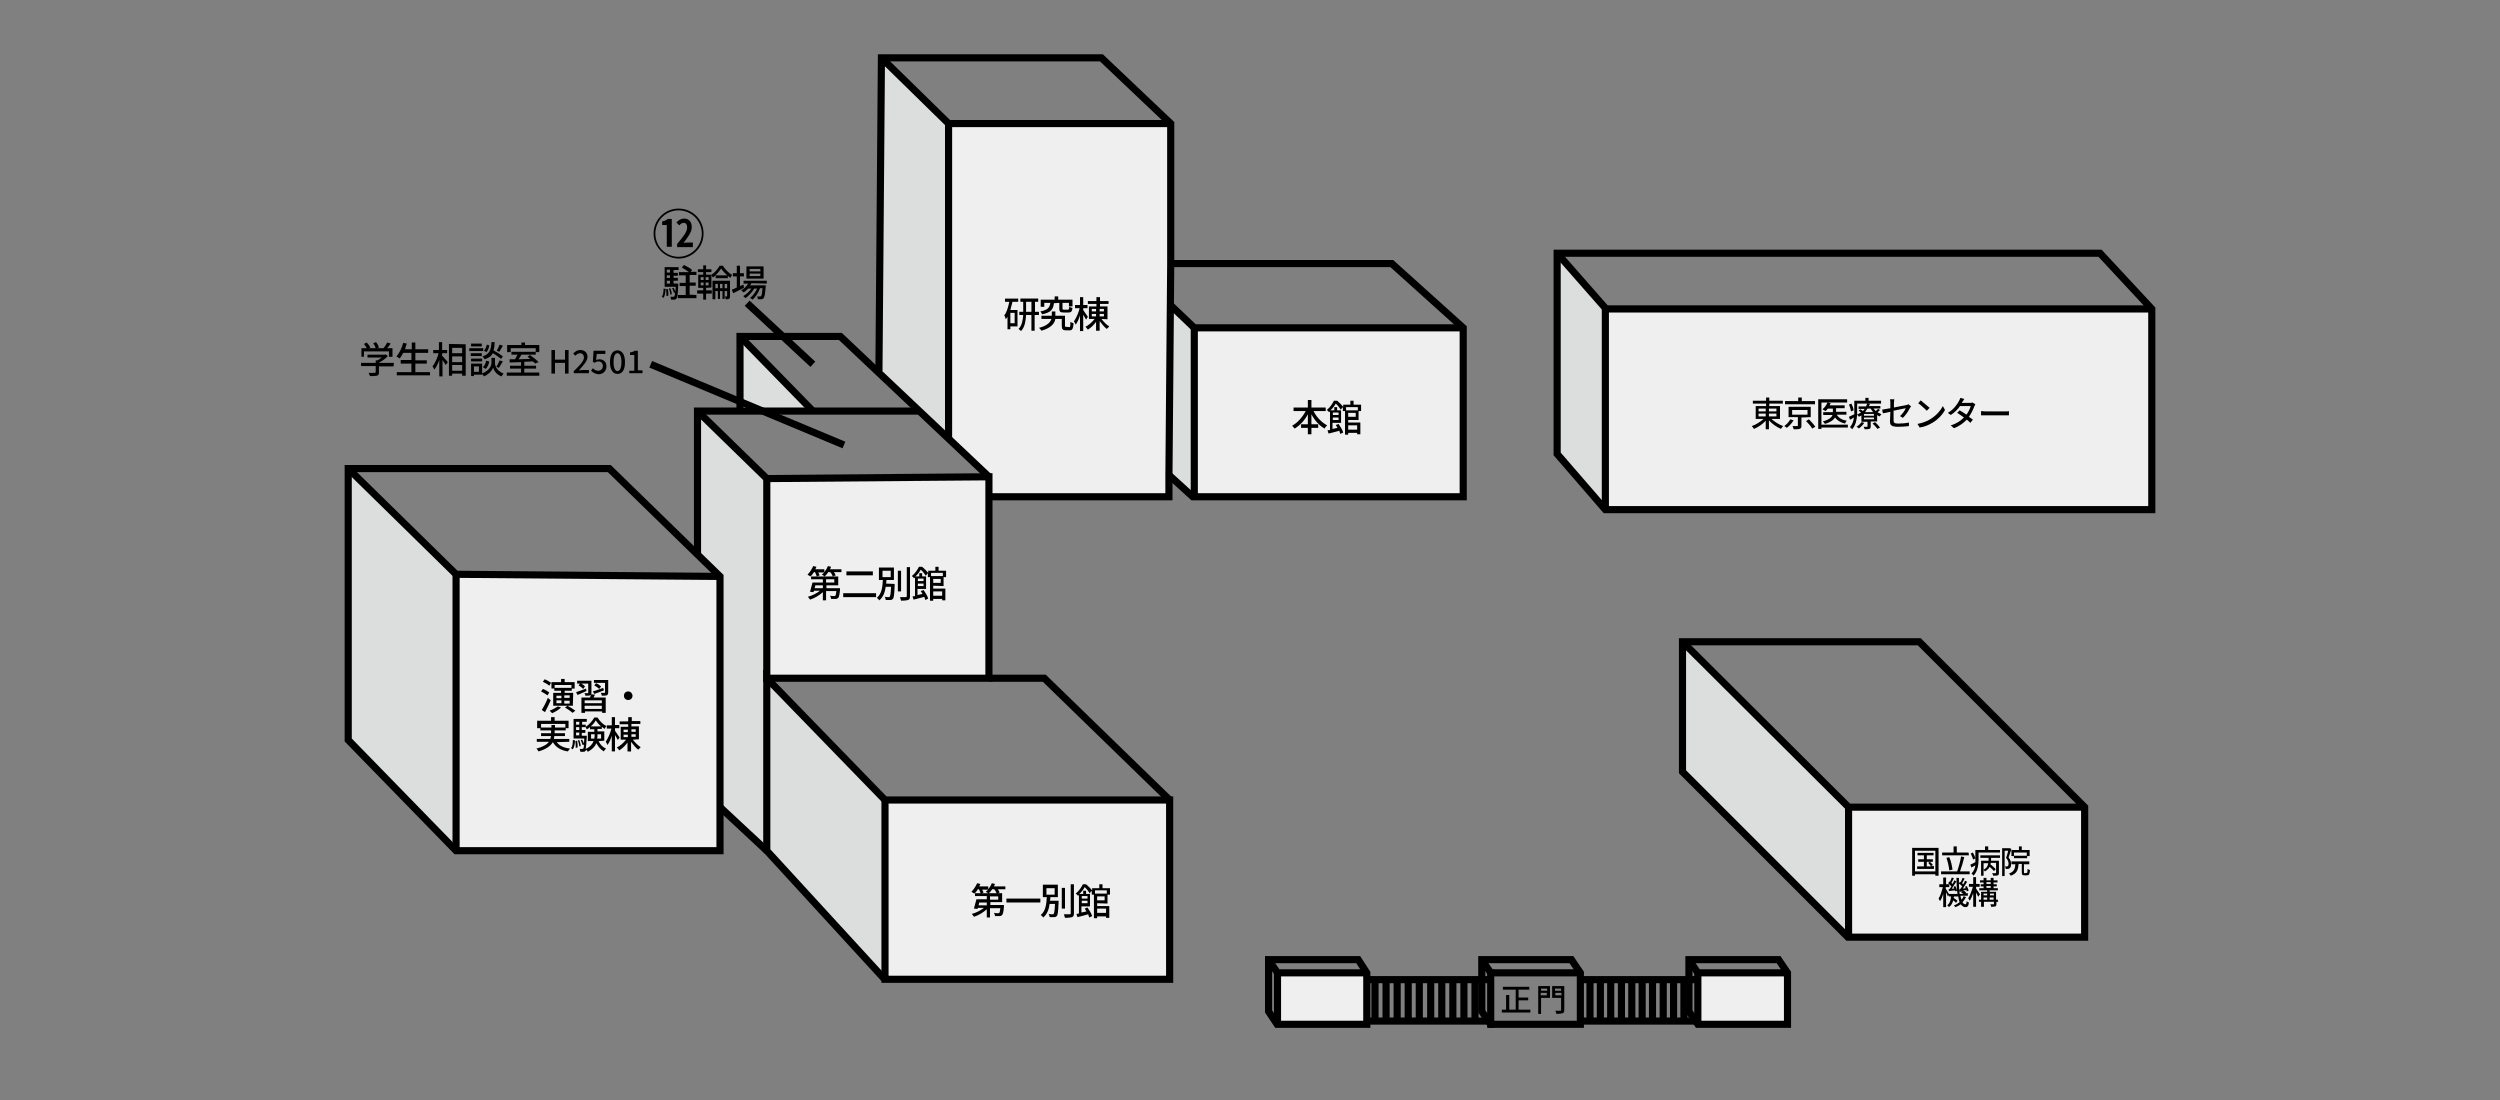 <?xml version="1.0" encoding="utf-8"?>
<!-- Generator: Adobe Illustrator 24.0.0, SVG Export Plug-In . SVG Version: 6.00 Build 0)  -->
<svg version="1.1" id="レイヤー_1" xmlns="http://www.w3.org/2000/svg" xmlns:xlink="http://www.w3.org/1999/xlink" x="0px"
	 y="0px" viewBox="0 0 700 308" style="enable-background:new 0 0 700 308;" xml:space="preserve">
<rect x="0" y="0" width="700" height="308" fill="#808080" stroke="none"/>
<style type="text/css">
	.st0{fill:#EFEFEF;}
	.st1{fill:#DCDDDD;}
	.st2{fill:none;stroke:#000000;stroke-width:2;stroke-linecap:square;stroke-miterlimit:10;}
	.st3{fill:none;stroke:#000000;stroke-width:2;stroke-miterlimit:10;}
	.st4{fill:none;stroke:#000000;stroke-width:2;stroke-linejoin:bevel;stroke-miterlimit:10;}
</style>
<g id="レイヤー_4">
	<rect x="448.9" y="86.5" class="st0" width="153.6" height="56.2"/>
	<polyline class="st0" points="265.6,34.6 327.3,34.6 327.3,139.1 277.6,139.1 277.6,134 264.9,122.2 264.9,34.6 	"/>
	<rect x="334.4" y="91.8" class="st0" width="75.3" height="47.3"/>
	<rect x="214.7" y="134" class="st0" width="62.2" height="55.9"/>
	<rect x="247.8" y="224" class="st0" width="79.7" height="50.2"/>
	<rect x="127.7" y="160.8" class="st0" width="73.9" height="77.3"/>
	<rect x="357.7" y="272.4" class="st0" width="25.1" height="14.4"/>
	<rect x="475.4" y="272.4" class="st0" width="25.1" height="14.4"/>
	<polygon class="st1" points="98.2,131.9 98.2,207.2 127.7,238.2 127.7,160.8 	"/>
	<polygon class="st1" points="195.3,115.1 214.7,134 214.7,189.9 247.8,224 247.8,274.3 201.6,225.4 201.6,160.8 195.3,155.2 	"/>
	<polygon class="st1" points="207.2,94.2 227.6,115.1 207.2,115.3 	"/>
	<polygon class="st1" points="247.6,17 265.6,34.6 264.9,122.2 246.1,103.9 	"/>
	<polygon class="st1" points="334.4,91.8 334.4,139.1 327,132.8 327,85.4 	"/>
	<polygon class="st1" points="436.6,70.9 449.5,86.5 449.5,142.7 436.6,127.1 	"/>
	<polygon class="st1" points="471.1,179.7 517.6,226 517.6,262.4 471.1,216.1 	"/>
	<rect x="517.6" y="226" class="st0" width="66.2" height="36.4"/>
</g>
<g id="レイヤー_2_1_">
	<polygon class="st2" points="537.4,179.7 471.1,179.7 471.1,216.1 517.4,262.4 583.7,262.4 583.7,226 	"/>
	<polygon class="st2" points="588,70.9 436,70.9 436,127.1 449.5,142.7 602.5,142.7 602.5,86.5 	"/>
	<polyline class="st3" points="327.4,133.1 334,139.1 409.7,139.1 409.7,91.8 389.7,73.8 327.8,73.8 	"/>
	<polygon class="st2" points="498,268.7 472.9,268.7 472.9,283.2 475.4,286.8 500.5,286.8 500.5,272.4 	"/>
	<g>
		<polygon class="st2" points="440,268.7 414.9,268.7 414.9,283.2 417.4,286.8 442.5,286.8 442.5,272.4 		"/>
		<polygon class="st2" points="355.2,268.7 355.2,283.2 357.6,286.8 382.7,286.8 382.7,272.4 380.3,268.7 		"/>
	</g>
	<path class="st2" d="M355.2,268.7"/>
	<polyline class="st3" points="500.5,272.4 475.4,272.4 472.9,268.7 	"/>
	<polyline class="st3" points="442.5,272.4 417.4,272.4 414.9,268.7 	"/>
	<line class="st2" x1="417.4" y1="286.8" x2="417.4" y2="272.4"/>
	<polyline class="st3" points="382.7,272.4 357.7,272.4 355.2,268.7 	"/>
	<line class="st3" x1="357.7" y1="272.4" x2="357.7" y2="286.8"/>
	<line class="st3" x1="475.4" y1="272.4" x2="475.4" y2="286.8"/>
	<polyline class="st3" points="602.5,86.5 449.7,86.5 436,70.9 	"/>
	<polyline class="st3" points="583.7,226 517.6,226 471.1,179.7 	"/>
	<line class="st3" x1="517.6" y1="226" x2="517.6" y2="262.4"/>
	<polyline class="st3" points="246.1,103.9 246.8,16.2 308.4,16.2 327.8,34.6 327.8,73.8 327.3,133.1 327.3,139.1 277.6,139.1 	"/>
	<polyline class="st4" points="409.7,91.8 334.4,91.8 327.7,85.4 	"/>
	<polyline class="st4" points="327.8,34.6 265.6,34.6 246.8,16.2 	"/>
	<line class="st4" x1="265.6" y1="34.6" x2="265.6" y2="122.8"/>
	<polygon class="st3" points="276.9,133.5 276.9,189.9 214.7,189.9 214.7,134 	"/>
	<polyline class="st3" points="276.9,133.5 235.3,94.2 207.2,94.2 207.2,115.3 	"/>
	<polyline class="st3" points="257.4,115.1 195.3,115.1 195.3,155.2 	"/>
	<rect x="247.8" y="224" class="st3" width="79.7" height="50.2"/>
	<polyline class="st3" points="327.5,224 292.4,189.9 277,189.9 	"/>
	<polyline class="st3" points="247.8,274.3 214.7,238.2 214.7,189.9 247.8,224 	"/>
	<line class="st3" x1="214.7" y1="238.2" x2="201.6" y2="226"/>
	<polygon class="st3" points="170.6,131.2 201.6,161.4 201.6,238.2 127.7,238.2 97.5,207.2 97.5,131.2 	"/>
	<polyline class="st3" points="97.5,131.2 127.7,160.8 201.6,161.4 	"/>
	<line class="st3" x1="127.7" y1="160.8" x2="127.7" y2="238.2"/>
	<line class="st3" x1="214.7" y1="134" x2="195.3" y2="115.1"/>
	<line class="st3" x1="227.6" y1="115.1" x2="207.2" y2="94.2"/>
	<line class="st3" x1="334.4" y1="91.8" x2="334.4" y2="139.1"/>
	<line class="st3" x1="449.5" y1="142.7" x2="449.5" y2="86.5"/>
</g>
<g id="レイヤー_3">
	<g>
		<path d="M281.5,248.2v0.8h-2.1c0.2,0.3,0.4,0.6,0.5,0.9l-0.8,0.3c-0.1-0.3-0.4-0.8-0.7-1.2h-0.6c-0.3,0.5-0.7,0.9-1,1.2
			c-0.2-0.2-0.6-0.4-0.8-0.5c0.2-0.2,0.5-0.4,0.7-0.6H275c0.2,0.3,0.3,0.6,0.4,0.8l-0.8,0.3c-0.1-0.3-0.3-0.8-0.5-1.2h-0.3
			c-0.3,0.5-0.6,0.9-1,1.2c-0.2-0.1-0.6-0.4-0.8-0.5c0.6-0.6,1.2-1.5,1.6-2.4l0.9,0.2c-0.1,0.2-0.2,0.4-0.3,0.7h2.5v0.8
			c0.4-0.5,0.8-1.1,1-1.7l0.9,0.2c-0.1,0.2-0.2,0.5-0.3,0.7H281.5z M281.1,253.5c0,0,0,0.2,0,0.4c-0.1,1.4-0.3,2.1-0.5,2.3
			s-0.4,0.3-0.7,0.3c-0.3,0-0.8,0-1.3,0c0-0.3-0.1-0.6-0.3-0.9c0.5,0.1,0.9,0.1,1.1,0.1s0.3,0,0.4-0.1s0.2-0.5,0.3-1.3h-2.9v2.6
			h-0.9v-2.3c-1,0.9-2.3,1.7-3.6,2.1c-0.1-0.2-0.4-0.6-0.6-0.8c1.2-0.3,2.5-1,3.4-1.7h-1.7l-0.1,0.3l-1-0.1c0.2-0.7,0.5-1.8,0.7-2.6
			h2.9v-0.9H273v-0.8h7.6v2.5h-3.3v0.8h3.8V253.5z M274.2,252.7c-0.1,0.3-0.1,0.5-0.2,0.8h2.3v-0.8H274.2z M277.2,251.9h2.3V251
			h-2.3V251.9z"/>
		<path d="M291.3,251.6v1.1h-9.5v-1.1H291.3z"/>
		<path d="M296.4,252.3c0,0,0,0.3,0,0.4c-0.1,2.5-0.2,3.5-0.5,3.8c-0.2,0.2-0.4,0.3-0.7,0.3c-0.3,0-0.8,0-1.3,0
			c0-0.3-0.1-0.6-0.3-0.9c0.5,0.1,0.9,0.1,1.1,0.1s0.3,0,0.3-0.1c0.2-0.2,0.3-0.9,0.4-2.8h-1.5c-0.2,1.5-0.7,2.9-1.8,3.8
			c-0.1-0.2-0.4-0.5-0.7-0.7c1.4-1.1,1.6-3.1,1.7-5H292v-3.5h4.2v3.5h-2.1c0,0.3,0,0.7-0.1,1h2.4V252.3z M293,250.5h2.3v-1.8H293
			V250.5z M298.2,254.4h-0.9v-5.8h0.9V254.4z M300.7,247.6v8.1c0,0.6-0.1,0.9-0.5,1.1c-0.4,0.1-1,0.2-2,0.2c-0.1-0.3-0.2-0.7-0.3-1
			c0.7,0,1.4,0,1.6,0s0.3-0.1,0.3-0.3v-8.1H300.7z"/>
		<path d="M307.2,252.9v0.8h3.4v3.3h-0.9v-0.4h-2.5v0.5h-0.9v-6.6h-0.6v-1.1l-0.6,0.7c-0.3-0.5-0.8-1.2-1.4-1.7
			c-0.3,0.6-0.8,1.3-1.5,1.9h1.1v-0.9h0.8v0.9h1.1v3.5h-2.4v1.7c0.4-0.1,0.9-0.2,1.4-0.3c-0.2-0.3-0.3-0.6-0.5-0.8l0.8-0.3
			c0.5,0.7,1.1,1.7,1.3,2.4l-0.8,0.4c-0.1-0.2-0.2-0.6-0.3-0.9c-1.1,0.3-2.1,0.6-3,0.8l-0.3-0.9c0.2,0,0.4-0.1,0.7-0.1v-5.2
			c-0.1,0.1-0.2,0.2-0.3,0.2c-0.1-0.2-0.4-0.5-0.6-0.6c1-0.8,1.6-1.8,2-2.6h0.9c0.6,0.5,1.3,1.2,1.7,1.7v-0.6h2v-1.1h0.9v1.1h2.1
			v1.8h-0.7v2.5L307.2,252.9L307.2,252.9z M302.9,250.9v0.7h1.6v-0.7H302.9z M304.5,252.9v-0.7h-1.6v0.7H304.5z M306.6,249.3v0.9
			h3.3v-0.9H306.6z M309.3,251h-2.1v1.1h2.1V251z M307.2,254.4v1.2h2.5v-1.2H307.2z"/>
	</g>
	<g>
		<path d="M542.8,237.4v7.8h-0.9v-0.4h-5.7v0.4h-0.8v-7.8L542.8,237.4L542.8,237.4z M541.9,244v-5.8h-5.7v5.8H541.9z M541.5,242.6
			v0.7h-4.7v-0.7h1.9v-1.3h-1.6v-0.7h1.6v-1.1h-1.8v-0.7h4.5v0.7h-1.9v1.1h1.7v0.7h-1.7v1.3h1.2c-0.2-0.3-0.5-0.7-0.8-1l0.5-0.3
			c0.3,0.3,0.7,0.7,0.8,0.9l-0.5,0.3h0.8V242.6z"/>
		<path d="M551.5,244v0.8h-8V244h4.5c0.4-1.1,0.9-2.9,1.1-4.2l0.9,0.2c-0.3,1.3-0.8,2.9-1.2,4H551.5z M551.3,239.5h-7.5v-0.8h3.2
			V237h0.9v1.7h3.3L551.3,239.5L551.3,239.5z M545.8,243.7c-0.1-1-0.4-2.4-0.8-3.5l0.8-0.2c0.5,1.1,0.8,2.6,0.9,3.5L545.8,243.7z"/>
		<path d="M560,238v0.7h-6v1.9c0,1.4-0.2,3.3-1.4,4.6c-0.1-0.2-0.4-0.5-0.6-0.6c0.7-0.7,1-1.5,1.1-2.3c-0.4,0.2-0.7,0.4-1.1,0.6
			l-0.3-0.8c0.4-0.2,0.9-0.4,1.4-0.7c0-0.3,0-0.6,0-0.8V238h2.7v-1h0.9v1L560,238L560,238z M552.5,240.7c-0.1-0.4-0.4-1.1-0.7-1.7
			l0.6-0.3c0.3,0.5,0.6,1.2,0.7,1.6L552.5,240.7z M554.4,239.5h5.6v0.7h-2.5v0.8h2.2v3.4c0,0.4-0.1,0.6-0.3,0.7
			c-0.3,0.1-0.7,0.1-1.3,0.1c0-0.2-0.2-0.5-0.3-0.7c0.4,0,0.8,0,0.9,0c0.1,0,0.2,0,0.2-0.2v-2.7h-1.5c0,0.1,0,0.3-0.1,0.4
			c0.5,0.4,1.2,1,1.5,1.4l-0.5,0.5c-0.3-0.3-0.7-0.8-1.2-1.2c-0.2,0.5-0.7,0.9-1.3,1.3c-0.1-0.1-0.3-0.3-0.4-0.5v1.7h-0.7V241h2.1
			v-0.8h-2.3v-0.7H554.4z M555.4,243.5c1-0.5,1.2-1.2,1.3-1.8h-1.3V243.5z"/>
		<path d="M563.2,237.7c-0.2,0.8-0.6,1.7-0.8,2.4c0.6,0.7,0.7,1.3,0.7,1.9c0,0.5-0.1,0.9-0.4,1.1c-0.1,0.1-0.3,0.2-0.5,0.2
			s-0.4,0-0.6,0c0-0.2-0.1-0.5-0.2-0.7c0.2,0,0.3,0,0.5,0c0.1,0,0.2,0,0.3-0.1s0.2-0.3,0.2-0.6c0-0.4-0.1-1-0.7-1.7
			c0.2-0.6,0.5-1.4,0.6-2h-1v7.1h-0.7v-7.8h2h0.1L563.2,237.7z M567.5,244.4c0.2,0,0.2-0.1,0.2-1.1c0.2,0.1,0.5,0.3,0.7,0.3
			c-0.1,1.2-0.3,1.5-0.8,1.5h-0.7c-0.7,0-0.8-0.2-0.8-1v-2.2h-0.9c-0.1,1.7-0.5,2.7-2.2,3.3c-0.1-0.2-0.3-0.5-0.5-0.6
			c1.4-0.5,1.7-1.3,1.8-2.6h-1.1v-0.8h5v0.8h-1.5v2.2c0,0.2,0,0.3,0.2,0.3L567.5,244.4L567.5,244.4z M565.3,238v-1h0.8v1h2.2v1.7
			h-0.7v0.6h-3.7v-0.6h-0.7V238H565.3z M567.5,238.7h-3.6v0.9h3.6V238.7z"/>
	</g>
	<g>
		<path d="M550.5,251.2c-0.3,0.5-0.6,1-1,1.4c0.2,0.4,0.5,0.6,0.8,0.6c0.2,0,0.3-0.2,0.4-0.9c0.1,0.2,0.4,0.3,0.6,0.4
			c-0.1,1-0.4,1.3-1,1.3c-0.5,0-0.9-0.3-1.3-0.8c-0.4,0.3-0.9,0.6-1.5,0.8c-0.1-0.1-0.3-0.4-0.4-0.5c0.6-0.2,1.1-0.5,1.6-0.9
			c-0.2-0.4-0.3-1-0.4-1.6h-1.2c0,0.2,0,0.3-0.1,0.4c0.4,0.3,0.9,0.6,1.1,0.8l-0.4,0.6c-0.2-0.2-0.5-0.5-0.8-0.7
			c-0.2,0.7-0.5,1.4-1.2,1.9c-0.1-0.2-0.3-0.4-0.5-0.5c0.8-0.6,1-1.5,1.1-2.5h-0.6v-0.4l-0.3,0.4c-0.1-0.3-0.3-0.8-0.5-1.2v4.2h-0.8
			v-3.8c-0.2,0.8-0.5,1.6-0.9,2.1c-0.1-0.2-0.3-0.5-0.4-0.7c0.5-0.7,0.9-2.1,1.2-3.2h-1v-0.8h1.1v-1.9h0.8v1.9h0.9v0.8h-1v0.4
			c0.2,0.3,0.7,1.2,0.9,1.5h2.4c-0.2-1.3-0.3-2.8-0.3-4.5h0.7c0,0.5,0,1,0,1.5l0.3-0.4c0.1,0,0.1,0.1,0.2,0.1
			c0.2-0.4,0.4-0.8,0.5-1.2l0.6,0.2c-0.2,0.4-0.5,0.9-0.7,1.3c0.1,0.1,0.2,0.2,0.3,0.3c0.2-0.3,0.4-0.7,0.5-1l0.6,0.3
			c-0.4,0.6-0.8,1.3-1.2,1.9l0.8-0.1c-0.1-0.2-0.1-0.3-0.2-0.4l0.5-0.2c0.2,0.4,0.5,1,0.5,1.3l-0.5,0.2c0-0.1-0.1-0.2-0.1-0.4
			c-0.3,0-0.6,0.1-0.9,0.1c0.3,0.2,0.7,0.4,0.8,0.6l-0.2,0.2h0.7v0.7h-2.1c0.1,0.4,0.2,0.8,0.3,1.1c0.3-0.3,0.5-0.6,0.6-1
			L550.5,251.2z M545.8,249c0.2-0.2,0.4-0.5,0.6-0.8c-0.2-0.3-0.6-0.6-0.9-0.9l0.3-0.5c0.1,0,0.1,0.1,0.2,0.1
			c0.2-0.4,0.4-0.9,0.5-1.2l0.6,0.2c-0.2,0.4-0.5,0.9-0.7,1.3c0.1,0.1,0.2,0.2,0.3,0.3c0.2-0.3,0.4-0.7,0.5-1l0.6,0.3
			c-0.4,0.6-0.9,1.4-1.3,2h0.7c-0.1-0.2-0.1-0.3-0.2-0.5l0.5-0.2c0.2,0.4,0.4,1,0.5,1.3l-0.5,0.2c0-0.1,0-0.2-0.1-0.3
			c-0.6,0.1-1.2,0.1-1.7,0.2l-0.1-0.6L545.8,249z M548.9,248.9c0.2-0.2,0.3-0.5,0.5-0.7c-0.2-0.3-0.6-0.6-0.9-0.8
			c0,1.1,0.1,2,0.2,2.9h1c-0.2-0.2-0.4-0.3-0.6-0.4l0.4-0.3l-0.8,0.1l-0.1-0.6L548.9,248.9z"/>
		<path d="M553.9,251.1c-0.1-0.3-0.4-0.8-0.6-1.2v4h-0.8v-3.8c-0.3,0.8-0.6,1.6-1,2.1c-0.1-0.2-0.3-0.5-0.4-0.7
			c0.5-0.7,1-2.1,1.3-3.2h-1.1v-0.8h1.2v-1.9h0.8v1.9h1v0.8h-1v0.5c0.2,0.3,0.9,1.3,1.1,1.6L553.9,251.1z M559.5,252.5H559v0.6
			c0,0.4-0.1,0.6-0.3,0.7c-0.3,0.1-0.7,0.1-1.2,0.1c0-0.2-0.1-0.5-0.2-0.7c0.4,0,0.8,0,0.9,0c0.1,0,0.1,0,0.1-0.1v-0.6h-2.8v1.4
			h-0.8v-1.4h-0.6v-0.6h0.6v-2.2h1.7v-0.4h-2.2v-0.6h1.2v-0.5h-0.8v-0.6h0.8v-0.5h-1v-0.6h1v-0.7h0.8v0.7h1.2v-0.7h0.8v0.7h1.1v0.6
			h-1.1v0.5h0.9v0.6h-0.9v0.5h1.2v0.6h-2.3v0.4h1.8v2.2h0.5L559.5,252.5L559.5,252.5z M555.4,250.2v0.5h1v-0.5H555.4z M555.4,251.9
			h1v-0.6h-1V251.9z M556.2,247.5h1.2V247h-1.2V247.5z M556.2,248.6h1.2v-0.5h-1.2V248.6z M557.2,250.2v0.5h1.1v-0.5H557.2z
			 M558.2,251.9v-0.6h-1.1v0.6H558.2z"/>
	</g>
	<g>
		<path d="M428.5,282.7v0.8h-8v-0.8h1.2v-4.1h0.9v4.1h1.8v-5.6h-3.6v-0.8h7.4v0.8h-3v2.2h2.7v0.8h-2.7v2.6H428.5z"/>
		<path d="M433.9,279.4h-2.4v4.5h-0.8v-7.8h3.3v3.3H433.9z M431.5,276.8v0.6h1.7v-0.6H431.5z M433.1,278.7V278h-1.7v0.7H433.1z
			 M438,282.8c0,0.5-0.1,0.8-0.5,0.9c-0.3,0.1-0.9,0.2-1.7,0.2c0-0.2-0.2-0.6-0.3-0.9c0.6,0,1.2,0,1.4,0c0.2,0,0.2-0.1,0.2-0.2v-3.4
			h-2.5v-3.3h3.4V282.8z M435.4,276.8v0.6h1.7v-0.6H435.4z M437.2,278.7V278h-1.7v0.7H437.2z"/>
	</g>
	<g>
		<path d="M235.6,159.4v0.8h-2.1c0.2,0.3,0.4,0.6,0.5,0.9l-0.8,0.3c-0.1-0.3-0.4-0.8-0.7-1.2h-0.6c-0.3,0.5-0.7,0.9-1,1.2
			c-0.2-0.2-0.6-0.4-0.8-0.5c0.2-0.2,0.5-0.4,0.7-0.6h-1.7c0.2,0.3,0.3,0.6,0.4,0.8l-0.8,0.3c-0.1-0.3-0.3-0.8-0.5-1.2h-0.3
			c-0.3,0.5-0.6,0.9-1,1.2c-0.2-0.1-0.6-0.4-0.8-0.5c0.6-0.6,1.2-1.5,1.6-2.4l0.9,0.2c-0.1,0.2-0.2,0.4-0.3,0.7h2.5v0.8
			c0.4-0.5,0.8-1.1,1-1.7l0.9,0.2c-0.1,0.2-0.2,0.5-0.3,0.7H235.6z M235.2,164.7c0,0,0,0.2,0,0.4c-0.1,1.4-0.3,2.1-0.5,2.3
			s-0.4,0.3-0.7,0.3s-0.8,0-1.3,0c0-0.3-0.1-0.6-0.3-0.9c0.5,0.1,0.9,0.1,1.1,0.1c0.2,0,0.3,0,0.4-0.1c0.1-0.1,0.2-0.5,0.3-1.3h-2.9
			v2.6h-0.9v-2.3c-1,0.9-2.3,1.7-3.6,2.1c-0.1-0.2-0.4-0.6-0.6-0.8c1.2-0.3,2.5-1,3.4-1.7h-1.7l-0.1,0.4l-1-0.1
			c0.2-0.7,0.5-1.8,0.7-2.6h2.9v-0.9h-3.3v-0.8h7.6v2.5h-3.3v0.8H235.2z M228.3,163.9c-0.1,0.3-0.1,0.5-0.2,0.8h2.3v-0.8H228.3z
			 M231.3,163.1h2.3v-0.9h-2.3V163.1z"/>
		<path d="M245.3,166.1v1.1h-9.2v-1.1H245.3z M244.4,160v1.1H237V160H244.4z"/>
		<path d="M250.5,163.5c0,0,0,0.3,0,0.4c-0.1,2.5-0.2,3.5-0.5,3.8c-0.2,0.2-0.4,0.3-0.7,0.3s-0.8,0-1.3,0c0-0.3-0.1-0.6-0.3-0.9
			c0.5,0.1,0.9,0.1,1.1,0.1c0.2,0,0.3,0,0.3-0.1c0.2-0.2,0.3-0.9,0.4-2.8H248c-0.2,1.5-0.7,2.9-1.8,3.8c-0.1-0.2-0.4-0.5-0.7-0.7
			c1.4-1.1,1.6-3.1,1.7-5h-1.1v-3.5h4.2v3.5h-2.1c0,0.3,0,0.7-0.1,1L250.5,163.5L250.5,163.5z M247.1,161.6h2.3v-1.8h-2.3V161.6z
			 M252.3,165.6h-0.9v-5.8h0.9V165.6z M254.8,158.8v8.1c0,0.6-0.1,0.9-0.5,1.1c-0.4,0.1-1,0.2-2,0.2c-0.1-0.3-0.2-0.7-0.3-1
			c0.7,0,1.4,0,1.6,0c0.2,0,0.3-0.1,0.3-0.3v-8.1H254.8z"/>
		<path d="M261.3,164v0.8h3.4v3.3h-0.9v-0.4h-2.5v0.5h-0.9v-6.6h-0.6v-1.1l-0.6,0.7c-0.3-0.5-0.8-1.2-1.4-1.7
			c-0.3,0.6-0.8,1.3-1.5,1.9h1.1v-0.9h0.8v0.9h1.1v3.5h-2.4v1.7c0.4-0.1,0.9-0.2,1.4-0.3c-0.2-0.3-0.3-0.6-0.5-0.8l0.8-0.3
			c0.5,0.7,1.1,1.7,1.3,2.4l-0.8,0.4c-0.1-0.2-0.2-0.6-0.3-0.9c-1.1,0.3-2.1,0.6-3,0.8l-0.3-0.9c0.2,0,0.4-0.1,0.7-0.1v-5.2
			c-0.1,0.1-0.2,0.2-0.3,0.2c-0.1-0.2-0.4-0.5-0.6-0.6c1-0.8,1.6-1.8,2-2.6h0.9c0.6,0.5,1.3,1.2,1.7,1.7v-0.6h2v-1.1h0.9v1.1h2.1
			v1.8h-0.7v2.5L261.3,164L261.3,164z M257,162v0.7h1.6V162H257z M258.6,164.1v-0.7H257v0.7H258.6z M260.7,160.4v0.9h3.3v-0.9H260.7
			z M263.4,162.1h-2.1v1.1h2.1V162.1z M261.3,165.6v1.2h2.5v-1.2H261.3z"/>
	</g>
	<g>
		<path d="M496,117.3c0.9,0.8,2.1,1.6,3.3,2c-0.2,0.2-0.5,0.5-0.6,0.8c-1.2-0.5-2.5-1.4-3.4-2.4v2.5h-0.9v-2.4
			c-0.9,1-2.1,1.8-3.3,2.3c-0.1-0.2-0.4-0.6-0.6-0.8c1.2-0.4,2.4-1.2,3.3-2h-2.2v-3.6h2.9V113h-3.7v-0.8h3.7v-0.9h0.9v0.9h3.8v0.8
			h-3.8v0.7h3v3.6H496z M492.4,115.2h2v-0.8h-2V115.2z M492.4,116.6h2v-0.8h-2V116.6z M495.3,114.4v0.8h2.1v-0.8H495.3z
			 M497.4,115.8h-2.1v0.8h2.1V115.8z"/>
		<path d="M502.2,117.7c-0.5,0.8-1.2,1.6-1.9,2.1c-0.2-0.2-0.5-0.4-0.7-0.5c0.7-0.5,1.4-1.3,1.7-1.9L502.2,117.7z M508.2,113.2h-8.4
			v-0.9h3.7v-1h1v1h3.7L508.2,113.2L508.2,113.2z M504.4,116.9v2.3c0,0.5-0.1,0.7-0.5,0.9c-0.4,0.1-0.9,0.1-1.7,0.1
			c0-0.3-0.2-0.6-0.3-0.9c0.6,0,1.2,0,1.3,0c0.2,0,0.2,0,0.2-0.2v-2.3h-2.6v-2.9h6.2v2.9L504.4,116.9L504.4,116.9z M501.8,116.1h4.3
			v-1.3h-4.3V116.1z M506.5,117.4c0.6,0.6,1.4,1.5,1.8,2.1l-0.9,0.5c-0.3-0.6-1.1-1.5-1.7-2.1L506.5,117.4z"/>
		<path d="M517.4,119.7H510v0.4h-0.9v-8.3h8.1v0.9H510v6.2h7.4V119.7z M514.3,116.1c0.5,0.9,1.5,1.5,2.8,1.7
			c-0.2,0.2-0.4,0.5-0.5,0.8c-1.3-0.3-2.2-0.9-2.8-1.7c-0.4,0.7-1.2,1.3-2.8,1.8c-0.1-0.2-0.4-0.5-0.6-0.7c1.8-0.5,2.5-1.2,2.7-1.8
			h-2.6v-0.8h2.7v-1h-1.4c-0.2,0.3-0.4,0.5-0.7,0.7c-0.2-0.1-0.5-0.3-0.8-0.5c0.6-0.5,1.1-1.2,1.4-1.9l0.9,0.2
			c-0.1,0.2-0.2,0.4-0.3,0.6h4.2v0.8h-2.4v1h2.9v0.8H514.3z"/>
		<path d="M526.4,114.8c-0.2,0.2-0.5,0.5-0.7,0.6c0.3,0.2,0.7,0.4,1.1,0.6c-0.2,0.2-0.4,0.4-0.5,0.6c-0.2-0.1-0.5-0.2-0.7-0.4v1.8
			h-1.8v1.4c0,0.4-0.1,0.6-0.4,0.7c-0.3,0.1-0.7,0.1-1.3,0.1c0-0.2-0.2-0.5-0.3-0.7c0.4,0,0.8,0,0.9,0c0.1,0,0.2,0,0.2-0.1v-1.3
			h-1.7v-1.8c-0.2,0.1-0.5,0.3-0.7,0.4c-0.1-0.2-0.3-0.4-0.5-0.6c-0.1,1.4-0.4,3-1.4,4.1c-0.1-0.2-0.5-0.5-0.6-0.6
			c0.7-0.8,1-1.8,1.1-2.7c-0.4,0.2-0.7,0.5-1.1,0.6l-0.3-0.8c0.4-0.2,0.9-0.4,1.5-0.7c0-0.3,0-0.5,0-0.7v-3.1h3.1v-0.8h0.9v0.8h3.5
			v0.8H520v2.3c0,0.3,0,0.5,0,0.8c0.4-0.2,0.7-0.4,1.1-0.6c-0.2-0.2-0.5-0.4-0.7-0.5l0.5-0.4c0.2,0.1,0.5,0.3,0.7,0.5
			c0.2-0.2,0.4-0.4,0.5-0.6h-1.7v-0.7h2.1c0.1-0.3,0.2-0.5,0.3-0.8l0.8,0.1c-0.1,0.2-0.2,0.4-0.3,0.6h3.2v0.7h-1.9
			c0.2,0.2,0.4,0.5,0.6,0.7c0.2-0.2,0.5-0.5,0.7-0.6L526.4,114.8z M518.3,115.2c-0.1-0.5-0.3-1.3-0.6-1.9l0.7-0.3
			c0.3,0.6,0.6,1.4,0.6,1.9L518.3,115.2z M522,118.4c-0.4,0.6-1,1.2-1.5,1.6c-0.1-0.2-0.5-0.4-0.7-0.5c0.5-0.3,1.1-0.8,1.4-1.3
			L522,118.4z M524.7,115.9h-2.8v0.5h2.8V115.9z M524.7,116.9h-2.8v0.5h2.8V116.9z M522.9,114.4c-0.2,0.3-0.5,0.7-0.7,1h2.3
			c-0.3-0.3-0.5-0.6-0.7-1H522.9z M525,118.2c0.5,0.4,1.1,1.1,1.4,1.5l-0.7,0.4c-0.3-0.4-0.9-1.1-1.4-1.5L525,118.2z"/>
		<path d="M529.3,115.3c-0.9,0.2-1.7,0.4-2.1,0.4l-0.2-1c0.4-0.1,1.3-0.2,2.3-0.4v-1.5c0-0.3,0-0.7-0.1-1h1.2c0,0.3-0.1,0.7-0.1,1
			v1.3c1.5-0.3,3.1-0.6,3.5-0.7c0.2-0.1,0.4-0.1,0.6-0.2l0.7,0.6c-0.1,0.1-0.2,0.3-0.3,0.4c-0.4,0.8-1.2,2.1-2,2.8l-0.8-0.5
			c0.7-0.6,1.4-1.6,1.6-2.2c-0.2,0-1.8,0.4-3.4,0.7v2.7c0,0.6,0.2,0.9,1.3,0.9s2.1-0.1,3-0.3v1c-0.8,0.1-1.9,0.2-3,0.2
			c-2,0-2.3-0.5-2.3-1.5L529.3,115.3L529.3,115.3z"/>
		<path d="M540.6,117.3c1.6-1,2.8-2.4,3.4-3.6l0.6,1.1c-0.7,1.3-1.9,2.6-3.4,3.5c-1,0.6-2.2,1.2-3.7,1.4l-0.6-1
			C538.4,118.4,539.7,117.9,540.6,117.3z M540.3,114.2l-0.8,0.8c-0.5-0.5-1.7-1.6-2.4-2.1l0.7-0.8
			C538.5,112.7,539.7,113.7,540.3,114.2z"/>
		<path d="M549.4,112.6c0,0.1-0.1,0.1-0.1,0.2h2.3c0.3,0,0.5,0,0.7-0.1l0.8,0.5c-0.1,0.2-0.2,0.4-0.3,0.6c-0.3,0.8-0.8,1.9-1.5,2.9
			c0.4,0.3,0.8,0.6,1.1,0.8l-0.7,0.9c-0.3-0.3-0.6-0.6-1-0.9c-0.9,0.9-2,1.8-3.6,2.4l-0.9-0.8c1.7-0.5,2.8-1.3,3.7-2.2
			c-0.7-0.5-1.4-1-1.9-1.3l0.7-0.7c0.6,0.3,1.3,0.8,1.9,1.2c0.6-0.8,1-1.7,1.2-2.4h-3c-0.6,0.9-1.5,1.8-2.6,2.5l-0.8-0.6
			c1.7-1,2.6-2.4,3.1-3.3c0.1-0.2,0.3-0.6,0.4-0.9l1.1,0.3C549.8,112.1,549.5,112.5,549.4,112.6z"/>
		<path d="M556.1,115.2h5.3c0.5,0,0.8,0,1.1-0.1v1.2c-0.2,0-0.7,0-1.1,0h-5.3c-0.5,0-1.1,0-1.4,0v-1.2
			C555,115.1,555.6,115.2,556.1,115.2z"/>
	</g>
	<g>
		<path d="M367.8,115.1c0.8,1.7,2.3,3.2,3.8,4c-0.2,0.2-0.6,0.6-0.7,0.9c-1.5-0.8-2.8-2.3-3.7-4v2.8h1.9v1h-1.9v1.8h-1v-1.8h-1.9v-1
			h1.9V116c-0.9,1.7-2.2,3.1-3.7,4c-0.2-0.2-0.5-0.6-0.7-0.8c1.5-0.8,2.9-2.4,3.8-4.1h-3.4v-1h4V112h1v2.1h4v1
			C371.2,115.1,367.8,115.1,367.8,115.1z"/>
		<path d="M377.5,117.5v0.8h3.4v3.3H380v-0.4h-2.5v0.5h-0.9v-6.6H376V114l-0.6,0.7c-0.3-0.5-0.8-1.2-1.4-1.7
			c-0.3,0.6-0.8,1.3-1.5,1.9h1.1V114h0.8v0.9h1.1v3.5h-2.4v1.7c0.4-0.1,0.9-0.2,1.4-0.3c-0.2-0.3-0.3-0.6-0.5-0.8l0.8-0.3
			c0.5,0.7,1.1,1.7,1.3,2.4l-0.8,0.4c-0.1-0.2-0.2-0.6-0.3-0.9c-1.1,0.3-2.1,0.6-3,0.8l-0.3-0.9c0.2,0,0.4-0.1,0.7-0.1v-5.2
			c-0.1,0.1-0.2,0.2-0.3,0.2c-0.1-0.2-0.4-0.5-0.6-0.6c1-0.8,1.6-1.8,2-2.6h0.9c0.6,0.5,1.3,1.2,1.7,1.7v-0.6h2v-1.1h0.9v1.1h2.1
			v1.8h-0.7v2.5h-2.9L377.5,117.5L377.5,117.5z M373.2,115.5v0.7h1.6v-0.7H373.2z M374.8,117.6v-0.7h-1.6v0.7H374.8z M376.9,114v0.9
			h3.3V114H376.9z M379.6,115.6h-2.1v1.1h2.1V115.6z M377.5,119.1v1.2h2.5v-1.2H377.5z"/>
	</g>
	<g>
		<path d="M110.2,102.6h-4.1v1.7c0,0.5-0.1,0.8-0.6,0.9c-0.4,0.1-1,0.1-1.9,0.1c-0.1-0.3-0.3-0.7-0.4-0.9c0.7,0,1.5,0,1.7,0
			s0.3-0.1,0.3-0.2v-1.7h-4.1v-0.9h4.1v-0.7h0.5c0.4-0.2,0.8-0.5,1.2-0.8h-4v-0.8h4.9l0.2-0.1l0.6,0.5c-0.6,0.7-1.5,1.3-2.4,1.8v0.1
			h4.1L110.2,102.6L110.2,102.6z M102.1,99.9h-0.9v-2.4h1.5c-0.2-0.4-0.5-0.8-0.8-1.2l0.8-0.4c0.4,0.4,0.8,1,1,1.4l-0.4,0.2h1.9
			c-0.1-0.4-0.4-1-0.7-1.4l0.8-0.3c0.4,0.5,0.7,1.1,0.8,1.5l-0.5,0.2h1.8c0.4-0.5,0.8-1.1,1-1.6l1,0.3c-0.3,0.4-0.6,0.9-1,1.3h1.5
			v2.4h-1v-1.5h-7v1.5H102.1z"/>
		<path d="M120.4,104.2v0.9h-9.3v-0.9h4.1v-2.4h-3v-1h3v-2h-2.3c-0.3,0.6-0.7,1.2-1,1.6c-0.2-0.2-0.6-0.4-0.9-0.6
			c0.8-0.9,1.5-2.3,1.9-3.8l1,0.2c-0.2,0.5-0.3,1.1-0.5,1.6h1.9v-1.9h1v1.9h3.6v1h-3.6v2.1h3.2v0.9h-3.2v2.4H120.4z"/>
		<path d="M123.9,99.7c0.4,0.4,1.3,1.5,1.5,1.7l-0.6,0.8c-0.2-0.3-0.6-0.9-0.9-1.4v4.6H123v-4.6c-0.4,1.1-0.9,2.1-1.4,2.7
			c-0.1-0.3-0.3-0.7-0.5-0.9c0.7-0.9,1.4-2.4,1.7-3.7h-1.5V98h1.6v-2.2h0.9V98h1.4v0.9h-1.4v0.8H123.9z M130.4,96.4v8.8h-1v-0.6
			h-2.8v0.6h-0.9v-8.9L130.4,96.4L130.4,96.4z M126.6,97.4v1.5h2.8v-1.5H126.6z M126.6,101.4h2.8v-1.6h-2.8
			C126.6,99.8,126.6,101.4,126.6,101.4z M129.4,103.8v-1.6h-2.8v1.6H129.4z"/>
		<path d="M135.3,98.3h-3.9v-0.8h3.9V98.3z M134.9,104.9h-2.2v0.4h-0.8v-3.5h3.1v3.1H134.9z M134.9,99.7h-3.1v-0.8h3.1V99.7z
			 M131.9,100.4h3.1v0.8h-3.1V100.4z M134.9,97h-3v-0.8h3V97z M132.7,102.6v1.5h1.4v-1.5H132.7z M138.6,101.7c0,0.6,0.4,2.1,2.4,2.9
			c-0.2,0.2-0.4,0.6-0.6,0.8c-1.5-0.6-2.2-1.8-2.3-2.5c-0.2,0.6-1,1.8-2.6,2.5c-0.1-0.2-0.4-0.6-0.6-0.8c2.2-0.8,2.7-2.3,2.7-2.9
			v-1.5h1L138.6,101.7L138.6,101.7z M135.2,102.8c0.5-0.4,0.8-1.1,0.9-1.8l0.9,0.2c-0.1,0.8-0.5,1.6-1,2.1L135.2,102.8z
			 M140.3,100.5c-0.5-0.4-1.4-1.1-2.3-1.6c-0.4,0.8-1.1,1.3-2.3,1.7c-0.1-0.2-0.4-0.6-0.6-0.8c2.1-0.7,2.4-1.9,2.5-4h0.9
			c0,0.9-0.1,1.6-0.3,2.3c0.9,0.5,2,1.2,2.6,1.7L140.3,100.5z M137,96.7c-0.1,0.7-0.4,1.5-0.8,1.9l-0.7-0.4c0.4-0.4,0.7-1.1,0.8-1.7
			L137,96.7z M139,102.7c0.3-0.5,0.7-1.3,0.9-1.8l0.9,0.3c-0.4,0.6-0.8,1.3-1.1,1.8L139,102.7z M140.8,96.8c-0.3,0.6-0.7,1.2-1,1.7
			l-0.7-0.3c0.3-0.5,0.6-1.2,0.8-1.7L140.8,96.8z"/>
		<path d="M151,104.3v0.9h-9.1v-0.9h4v-1.1h-3.1v-0.8h3.1v-1c-1.2,0-2.4,0.1-3.2,0.1v-0.9c0.4,0,0.9,0,1.5,0
			c0.2-0.4,0.5-0.9,0.7-1.3h-1.7v-0.8h6.8v0.8h-4c-0.2,0.4-0.5,0.9-0.8,1.3c1,0,2.2-0.1,3.3-0.1c-0.3-0.2-0.6-0.5-0.8-0.6l0.7-0.5
			c0.8,0.6,1.9,1.4,2.4,2l-1,0.4c-0.1-0.2-0.3-0.4-0.6-0.6c-0.8,0-1.6,0.1-2.4,0.1v1.1h3.3v0.8h-3.3v1.1H151z M142.9,98.6H142v-2h4
			v-0.7h1v0.7h4v2h-1v-1.1h-7v1.1H142.9z"/>
	</g>
	<g>
		<path d="M281.4,83.6h3.7v0.9h-1.6c-0.2,0.8-0.4,1.6-0.6,2.3h2v4.6h-2v0.8h-0.8v-3.5c-0.2,0.3-0.3,0.5-0.5,0.7
			c0-0.2-0.2-0.8-0.4-1.1c0.7-0.9,1.1-2.3,1.4-3.8h-1.2V83.6z M284.1,87.6h-1.2v2.9h1.2V87.6z M290.8,88.2h-1.1v4.4h-0.9v-4.4h-1.5
			c-0.1,1.6-0.3,3.3-1.4,4.5c-0.2-0.2-0.5-0.4-0.7-0.6c1-1,1.2-2.6,1.3-3.9h-1.1v-0.9h1.1v-2.8h-0.8v-0.9h5v0.9h-0.9v2.8h1.1v0.9
			H290.8z M288.8,87.3v-2.8h-1.5v2.8H288.8z"/>
		<path d="M299.4,91.6c0.3,0,0.3-0.2,0.3-1.5c0.2,0.2,0.6,0.3,0.9,0.4c-0.1,1.6-0.4,2-1.1,2h-1c-0.9,0-1.2-0.3-1.2-1.3v-1.9h-1.8
			c-0.2,1.2-1.1,2.5-3.9,3.3c-0.1-0.2-0.4-0.6-0.7-0.8c2.4-0.6,3.2-1.6,3.5-2.5h-2.8v-0.9h2.9v-1.2h1v1.2h2.7v2.8
			c0,0.3,0.1,0.3,0.3,0.3L299.4,91.6L299.4,91.6z M295.1,84.9c-0.2,1.7-0.8,2.6-3.3,3.1c-0.1-0.2-0.3-0.6-0.5-0.8
			c2.1-0.4,2.6-1.1,2.8-2.4h-1.7v1.1h-1v-2h3.9V83h1v0.9h4v1.9h-1v-1h-1.8v1.6c0,0.3,0.1,0.3,0.4,0.3h1.1c0.3,0,0.3-0.1,0.4-0.8
			c0.2,0.1,0.6,0.3,0.9,0.3c-0.1,1-0.4,1.3-1.1,1.3h-1.4c-1,0-1.2-0.3-1.2-1.1v-1.6L295.1,84.9L295.1,84.9z"/>
		<path d="M304.1,89.5c-0.2-0.3-0.5-0.9-0.8-1.4v4.6h-0.9v-4.4c-0.3,1-0.7,1.9-1.2,2.6c-0.1-0.3-0.3-0.6-0.5-0.9
			c0.6-0.9,1.3-2.4,1.6-3.7H301v-0.9h1.4v-2.2h0.9v2.2h1.2v0.9h-1.2v0.5c0.3,0.4,1.1,1.6,1.3,1.9L304.1,89.5z M308.4,89.3
			c0.6,0.8,1.5,1.7,2.2,2.1c-0.2,0.2-0.5,0.5-0.7,0.7c-0.7-0.5-1.4-1.4-2-2.2v2.7h-1v-2.5c-0.6,0.9-1.5,1.7-2.3,2.2
			c-0.2-0.2-0.4-0.6-0.7-0.8c0.9-0.4,1.9-1.3,2.6-2.2h-1.6v-3.5h2.1v-0.7h-2.4v-0.8h2.4v-1.1h1v1.1h2.4v0.8H308v0.7h2.1v3.6
			L308.4,89.3L308.4,89.3z M305.7,87.2h1.2v-0.7h-1.2V87.2z M305.7,88.6h1.2v-0.7h-1.2V88.6z M307.9,86.5v0.7h1.2v-0.7H307.9z
			 M309.1,87.9h-1.2v0.7h1.2V87.9z"/>
	</g>
	<g>
		<path d="M185.3,83.1c0.4-0.5,0.5-1.4,0.5-2.3l0.6,0.1c-0.1,0.9-0.2,1.9-0.6,2.5L185.3,83.1z M189.9,79.4c0,0,0,0.3,0,0.4
			c-0.1,2.5-0.2,3.5-0.5,3.8c-0.2,0.2-0.3,0.3-0.6,0.3c-0.2,0-0.6,0-0.9,0c0-0.2-0.1-0.6-0.2-0.8c0.3,0,0.6,0,0.8,0
			c0.1,0,0.2,0,0.3-0.1s0.2-0.4,0.2-1.1l-0.3,0.1c-0.1-0.4-0.3-0.9-0.5-1.3l0.4-0.1c0.2,0.3,0.4,0.7,0.5,1.1c0-0.4,0.1-0.8,0.1-1.4
			h-3.1v-5.5h3.9v0.8h-1.4v0.8h1.2v0.8h-1.2v0.6h1.2v0.8h-1.2v0.8C188.6,79.4,189.9,79.4,189.9,79.4z M187,80.9
			c0.1,0.6,0.2,1.4,0.1,1.9l-0.5,0.1c0-0.5,0-1.3-0.1-1.9L187,80.9z M186.7,75.5v0.8h0.9v-0.8H186.7z M187.6,77.1h-0.9v0.7h0.9V77.1
			z M186.7,79.4h0.9v-0.8h-0.9V79.4z M187.7,82.5c0-0.4-0.2-1.1-0.4-1.7l0.4-0.1c0.2,0.5,0.4,1.2,0.4,1.7L187.7,82.5z M195,82.6v0.9
			h-5.2v-0.9h2.2v-2.5h-1.7v-0.9h1.7v-2.1h-1.9v-0.9h2.8c-0.5-0.4-1.3-0.9-2-1.3l0.6-0.7c0.8,0.4,1.8,0.9,2.3,1.4l-0.4,0.5h1.6V77
			h-1.9v2.1h1.7V80h-1.7v2.5L195,82.6L195,82.6z"/>
		<path d="M197.7,80.6v0.7h1.6v0.9h-1.6v1.7h-0.8v-1.7h-1.7v-0.9h1.7v-0.7h-1.4v-3.7h1.4v-0.7h-1.5v-0.8h1.5v-1.1h0.8v1.1h1.5v0.8
			h-1.5v0.7h1.4V77c1-0.6,1.9-1.7,2.4-2.6h0.9c0.6,1,1.6,2,2.6,2.6c-0.2,0.2-0.4,0.6-0.5,0.8c-0.2-0.2-0.5-0.3-0.7-0.6v0.7h-3.4
			v-0.8c-0.2,0.2-0.5,0.4-0.8,0.6c-0.1-0.2-0.3-0.5-0.4-0.7v3.5L197.7,80.6L197.7,80.6z M196.2,78.4h0.8v-0.8h-0.8V78.4z
			 M196.2,79.9h0.8v-0.8h-0.8V79.9z M198.4,77.6h-0.8v0.8h0.8V77.6z M198.4,79.1h-0.8v0.8h0.8V79.1z M204.4,83
			c0,0.4-0.1,0.6-0.3,0.7s-0.5,0.1-0.9,0.1c0-0.2-0.1-0.6-0.2-0.8c0.2,0,0.4,0,0.5,0s0.1,0,0.1-0.1v-1.4h-0.7v2.2h-0.6v-2.2h-0.7
			v2.2H201v-2.2h-0.7v2.3h-0.8v-5.2h4.9V83z M201,80.7v-1.2h-0.7v1.2H201z M203.6,77.1c-0.6-0.6-1.3-1.3-1.7-1.9
			c-0.4,0.6-0.9,1.3-1.6,1.9H203.6z M202.3,80.7v-1.2h-0.7v1.2H202.3z M203.6,80.7v-1.2h-0.7v1.2H203.6z"/>
		<path d="M208.3,80.6c-1,0.5-2.2,1.1-3,1.5l-0.4-1c0.4-0.1,0.8-0.3,1.4-0.6v-3.1h-1.1v-0.9h1.1v-2.1h0.9v2.1h1.1v0.9h-1.1v2.7
			c0.3-0.1,0.6-0.3,1-0.4L208.3,80.6z M210.4,79.3c-0.1,0.2-0.2,0.4-0.4,0.6h4.4c0,0,0,0.2,0,0.4c-0.2,2.1-0.3,2.9-0.6,3.2
			c-0.2,0.2-0.4,0.3-0.6,0.3c-0.2,0-0.6,0-1,0c0-0.2-0.1-0.6-0.2-0.8c0.4,0,0.7,0,0.8,0c0.2,0,0.2,0,0.3-0.1
			c0.2-0.2,0.3-0.8,0.4-2.2h-0.7c-0.4,1.2-1.2,2.5-2.1,3.2c-0.2-0.2-0.5-0.4-0.7-0.5c0.8-0.5,1.5-1.6,2-2.6h-0.8
			c-0.6,1-1.6,2.1-2.5,2.7c-0.1-0.2-0.4-0.4-0.6-0.6c0.8-0.4,1.7-1.3,2.3-2.1h-0.9c-0.4,0.4-0.8,0.8-1.3,1.1
			c-0.1-0.2-0.5-0.5-0.7-0.6c0.8-0.4,1.5-1.1,2-1.9h-1.3v-0.8h6.5v0.8L210.4,79.3L210.4,79.3z M213.8,78H209v-3.4h4.8V78z
			 M212.9,75.3h-3V76h3V75.3z M212.9,76.6h-3v0.7h3V76.6z"/>
	</g>
	<g>
		<path d="M153.3,194.7c-0.4-0.3-1.2-0.8-1.8-1.1l0.5-0.7c0.6,0.2,1.4,0.7,1.8,1L153.3,194.7z M154.2,196.1
			c-0.5,1.1-1.1,2.4-1.6,3.3l-0.9-0.6c0.5-0.8,1.2-2.1,1.7-3.4L154.2,196.1z M153.8,192c-0.4-0.4-1.2-0.8-1.8-1.1l0.5-0.7
			c0.6,0.2,1.4,0.7,1.8,1L153.8,192z M157.1,198.1c-0.6,0.6-1.6,1.2-2.5,1.6c-0.2-0.2-0.5-0.5-0.7-0.7c0.8-0.3,1.7-0.8,2.3-1.2
			L157.1,198.1z M160.4,197.6h-5.5V194h2.2v-0.6h-1.9v-0.6h-0.8V191h2.7v-0.9h1v0.9h2.8v1.8h-0.8v0.6h-2v0.6h2.4L160.4,197.6
			L160.4,197.6z M155.3,191.8v0.8h4.7v-0.8H155.3z M155.8,195.5h1.4v-0.7h-1.4V195.5z M155.8,196.9h1.4v-0.8h-1.4V196.9z
			 M159.5,194.7H158v0.7h1.5V194.7z M159.5,196.2H158v0.8h1.5V196.2z M158.9,197.6c0.7,0.4,1.7,1,2.2,1.4l-0.8,0.6
			c-0.4-0.4-1.4-1.1-2.1-1.5L158.9,197.6z"/>
		<path d="M164.2,193.5c-0.9,0.4-1.8,0.8-2.5,1.1l-0.4-0.8c0.7-0.2,1.7-0.6,2.8-1L164.2,193.5z M166.6,194.5
			c-0.1,0.3-0.3,0.5-0.4,0.8h3.4v4.3h-1v-0.4h-4.8v0.4h-1v-4.3h2.4c0.1-0.3,0.2-0.5,0.3-0.8c-0.1,0.1-0.1,0.1-0.2,0.2
			c-0.3,0.1-0.7,0.1-1.4,0.1c0-0.2-0.1-0.5-0.3-0.7c0.4,0,0.8,0,0.9,0c0.1,0,0.2,0,0.2-0.1v-2.6h-3.1v-0.8h4v3.4
			c0,0.2,0,0.3-0.1,0.4L166.6,194.5z M163.3,192.9c-0.3-0.3-0.8-0.7-1.3-1l0.5-0.6c0.5,0.2,1.1,0.6,1.3,0.9L163.3,192.9z
			 M168.5,196.1h-4.8v0.8h4.8V196.1z M168.5,198.5v-0.9h-4.8v0.9H168.5z M166,193.6c0.7-0.2,1.8-0.6,2.9-1l0.2,0.7
			c-0.9,0.4-1.9,0.7-2.7,1L166,193.6z M170.3,193.9c0,0.4-0.1,0.6-0.4,0.8c-0.3,0.1-0.8,0.1-1.4,0.1c0-0.2-0.1-0.5-0.3-0.8
			c0.4,0,0.9,0,1,0s0.2,0,0.2-0.2v-2.6h-3.1v-0.8h4V193.9z M167.8,192.9c-0.3-0.3-0.9-0.7-1.4-1l0.5-0.6c0.5,0.2,1.1,0.6,1.4,0.9
			L167.8,192.9z"/>
		<path d="M177.1,194.8c0,0.7-0.5,1.2-1.2,1.2s-1.2-0.5-1.2-1.2s0.5-1.2,1.2-1.2S177.1,194.2,177.1,194.8z"/>
		<path d="M155.9,207.8c0.7,1,2,1.6,3.7,1.8c-0.2,0.2-0.4,0.6-0.6,0.8c-2-0.3-3.4-1.2-4.2-2.6c-0.6,1-1.7,1.9-4,2.6
			c-0.1-0.2-0.4-0.6-0.6-0.8c1.9-0.5,2.9-1.1,3.5-1.9h-3.4v-0.8h3.8c0.1-0.3,0.1-0.6,0.2-0.8h-2.8v-0.8h2.8v-0.8h-3v-0.6h-0.9v-2.1
			h3.9v-1h1v1h3.9v2.1h-0.8v0.6h-3.1v0.8h2.9v0.8h-3c0,0.3-0.1,0.6-0.1,0.8h4.3v0.8L155.9,207.8L155.9,207.8z M154.4,203.7V203h1
			v0.7h2.9v-1h-6.8v1H154.4z"/>
		<path d="M159.9,209.5c0.4-0.5,0.5-1.4,0.5-2.3l0.6,0.1c0,0.9-0.2,1.9-0.6,2.5L159.9,209.5z M167.6,207.5c0.4,0.9,1.1,1.7,2.1,2.1
			c-0.2,0.2-0.5,0.5-0.6,0.8c-0.9-0.5-1.6-1.3-2.1-2.3c-0.4,0.9-1.1,1.7-2.4,2.4c-0.1-0.2-0.4-0.5-0.5-0.6c0,0.1-0.1,0.2-0.1,0.3
			c-0.2,0.2-0.3,0.3-0.6,0.3c-0.2,0-0.6,0-0.9,0c0-0.2-0.1-0.6-0.2-0.8c0.3,0,0.6,0,0.7,0c0.1,0,0.2,0,0.3-0.1s0.2-0.4,0.2-1.1
			l-0.4,0.1c-0.1-0.4-0.3-0.9-0.5-1.4l0.4-0.1c0.2,0.3,0.4,0.7,0.5,1.1c0-0.4,0.1-0.9,0.1-1.4h-3v-5.5h3.7v0.8H163v0.8h1v0.6
			c1-0.6,1.9-1.7,2.4-2.6h0.9c0.6,1,1.6,2,2.5,2.4c-0.2,0.2-0.4,0.6-0.5,0.8c-0.2-0.2-0.5-0.3-0.8-0.6v0.6h-1.2v0.7h1.9v2.6
			L167.6,207.5L167.6,207.5z M161.6,207.4c0.1,0.6,0.2,1.4,0.1,1.9l-0.5,0.1c0-0.5,0-1.3-0.1-1.9L161.6,207.4z M161.3,202.1v0.8h0.9
			v-0.8H161.3z M161.3,203.6v0.8h0.9v-0.8H161.3z M161.3,205.9h0.9v-0.8h-0.9V205.9z M162.2,209c0-0.4-0.2-1.1-0.4-1.7l0.4-0.1
			c0.2,0.5,0.4,1.2,0.4,1.7L162.2,209z M164.3,205.9c0,0,0,0.2,0,0.4c-0.1,1.9-0.2,2.9-0.3,3.4c1.3-0.6,1.9-1.4,2.2-2.2h-1.6v-2.6
			h1.8v-0.7h-1.2v-0.6c-0.3,0.2-0.6,0.5-0.9,0.6c-0.1-0.2-0.3-0.5-0.4-0.7v0.1h-1v0.8h1v0.8h-1v0.8h1.4V205.9z M166.4,206.8
			c0.1-0.3,0.1-0.7,0.1-1v-0.2h-1v1.2H166.4z M168.3,203.4c-0.6-0.5-1.1-1.1-1.5-1.7c-0.3,0.6-0.8,1.2-1.4,1.7H168.3z M167.3,205.6
			v0.2c0,0.3,0,0.6-0.1,1h1.1v-1.2H167.3z"/>
		<path d="M173,207.2c-0.2-0.3-0.5-0.9-0.8-1.4v4.6h-0.9V206c-0.3,1-0.7,1.9-1.2,2.6c-0.1-0.3-0.3-0.6-0.5-0.9
			c0.6-0.9,1.3-2.4,1.6-3.7h-1.3v-0.9h1.4v-2.3h0.9v2.2h1.2v0.9h-1.2v0.7c0.3,0.4,1.1,1.6,1.3,1.9L173,207.2z M177.2,207.1
			c0.6,0.8,1.5,1.7,2.2,2.1c-0.2,0.2-0.5,0.5-0.7,0.7c-0.7-0.5-1.4-1.4-2-2.2v2.7h-1v-2.5c-0.6,0.9-1.5,1.7-2.3,2.2
			c-0.2-0.2-0.4-0.6-0.7-0.8c0.9-0.4,1.9-1.3,2.6-2.2h-1.5v-3.6h2.1v-0.7h-2.4V202h2.4v-1.2h1v1.1h2.4v0.8h-2.5v0.7h2.1v3.6
			L177.2,207.1L177.2,207.1z M174.6,205h1.2v-0.7h-1.2V205z M174.6,206.4h1.2v-0.7h-1.2V206.4z M176.8,204.2v0.7h1.2v-0.7H176.8z
			 M178,205.6h-1.2v0.7h1.2V205.6z"/>
	</g>
	<g>
		<path d="M154.4,98h1v2.7h2.8V98h1v6.6h-1v-3h-2.8v3h-1V98z"/>
		<path d="M160.6,104c1.8-1.8,2.9-2.9,2.9-3.9c0-0.7-0.4-1.2-1.1-1.2c-0.5,0-0.9,0.3-1.3,0.7l-0.6-0.6c0.6-0.6,1.1-1,2-1
			c1.2,0,2,0.8,2,1.9c0,1.2-1.1,2.3-2.4,3.8c0.3,0,0.7-0.1,1.1-0.1h1.7v0.9h-4.2L160.6,104L160.6,104z"/>
		<path d="M165.5,103.8l0.5-0.7c0.4,0.4,0.8,0.7,1.5,0.7s1.3-0.5,1.3-1.3s-0.5-1.3-1.2-1.3c-0.4,0-0.7,0.1-1.1,0.4l-0.5-0.3l0.2-3.1
			h3.3v0.9h-2.4l-0.2,1.7c0.3-0.1,0.5-0.2,0.9-0.2c1.1,0,2,0.6,2,2s-1.1,2.2-2.2,2.2C166.6,104.7,166,104.3,165.5,103.8z"/>
		<path d="M170.8,101.4c0-2.2,0.8-3.3,2.1-3.3s2.1,1.2,2.1,3.3c0,2.2-0.8,3.3-2.1,3.3S170.8,103.5,170.8,101.4z M174,101.4
			c0-1.8-0.5-2.5-1.1-2.5s-1.1,0.6-1.1,2.5c0,1.8,0.5,2.5,1.1,2.5S174,103.2,174,101.4z"/>
		<path d="M176.2,103.8h1.4v-4.4h-1.2v-0.7c0.6-0.1,1.1-0.3,1.4-0.5h0.8v5.5h1.3v0.8h-3.7V103.8z"/>
	</g>
	<g>
		<path d="M183,65.4c0-3.8,3.1-7,7-7s7,3.1,7,7s-3.2,7-7,7C186.1,72.3,183,69.2,183,65.4z M196.5,65.4c0-3.6-2.9-6.5-6.5-6.5
			s-6.5,2.9-6.5,6.5s2.9,6.5,6.5,6.5S196.5,68.9,196.5,65.4z M186.7,63h-1.3v-1c0.7-0.1,1.2-0.4,1.6-0.7h1.1v7.8h-1.4L186.7,63
			L186.7,63z M189.6,68.3c1.7-2,2.8-3.4,2.8-4.6c0-0.8-0.3-1.3-1-1.3c-0.5,0-0.8,0.3-1.2,0.7l-0.8-0.8c0.6-0.7,1.3-1.1,2.2-1.1
			c1.3,0,2.1,1,2.1,2.4c0,1.4-1.1,2.8-2.3,4.4c0.4,0,0.8-0.1,1.2-0.1h1.4v1.3h-4.4V68.3z"/>
	</g>
	<line class="st3" x1="236.3" y1="124.6" x2="182.2" y2="102"/>
	<line class="st3" x1="227.6" y1="102" x2="209.2" y2="84.9"/>
	<line class="st2" x1="383" y1="274.3" x2="416.9" y2="274.3"/>
	<line class="st3" x1="383" y1="285.9" x2="417.1" y2="285.9"/>
	<line class="st3" x1="385" y1="274.3" x2="385" y2="285.9"/>
	<line class="st3" x1="388.1" y1="274.3" x2="388.1" y2="285.9"/>
	<line class="st3" x1="391.2" y1="274.3" x2="391.2" y2="285.9"/>
	<line class="st3" x1="394.3" y1="274.3" x2="394.3" y2="285.9"/>
	<line class="st3" x1="397.4" y1="274.3" x2="397.4" y2="285.9"/>
	<line class="st3" x1="400.6" y1="274.3" x2="400.6" y2="285.9"/>
	<line class="st3" x1="403.7" y1="274.3" x2="403.7" y2="285.9"/>
	<line class="st3" x1="406.8" y1="274.3" x2="406.8" y2="285.9"/>
	<line class="st3" x1="409.9" y1="274.3" x2="409.9" y2="285.9"/>
	<line class="st3" x1="413" y1="274.3" x2="413" y2="285.9"/>
	<line class="st3" x1="443.1" y1="274.3" x2="474.9" y2="274.3"/>
	<line class="st3" x1="443.1" y1="285.9" x2="475.1" y2="285.9"/>
	<line class="st3" x1="445.2" y1="274.3" x2="445.2" y2="285.9"/>
	<line class="st3" x1="448.1" y1="274.3" x2="448.1" y2="285.9"/>
	<line class="st3" x1="451" y1="274.3" x2="451" y2="285.9"/>
	<line class="st3" x1="454" y1="274.3" x2="454" y2="285.9"/>
	<line class="st3" x1="456.9" y1="274.3" x2="456.9" y2="285.9"/>
	<line class="st3" x1="459.8" y1="274.3" x2="459.8" y2="285.9"/>
	<line class="st3" x1="462.7" y1="274.3" x2="462.7" y2="285.9"/>
	<line class="st3" x1="465.7" y1="274.3" x2="465.7" y2="285.9"/>
	<line class="st3" x1="468.6" y1="274.3" x2="468.6" y2="285.9"/>
	<line class="st3" x1="471.5" y1="274.3" x2="471.5" y2="285.9"/>
</g>
</svg>
